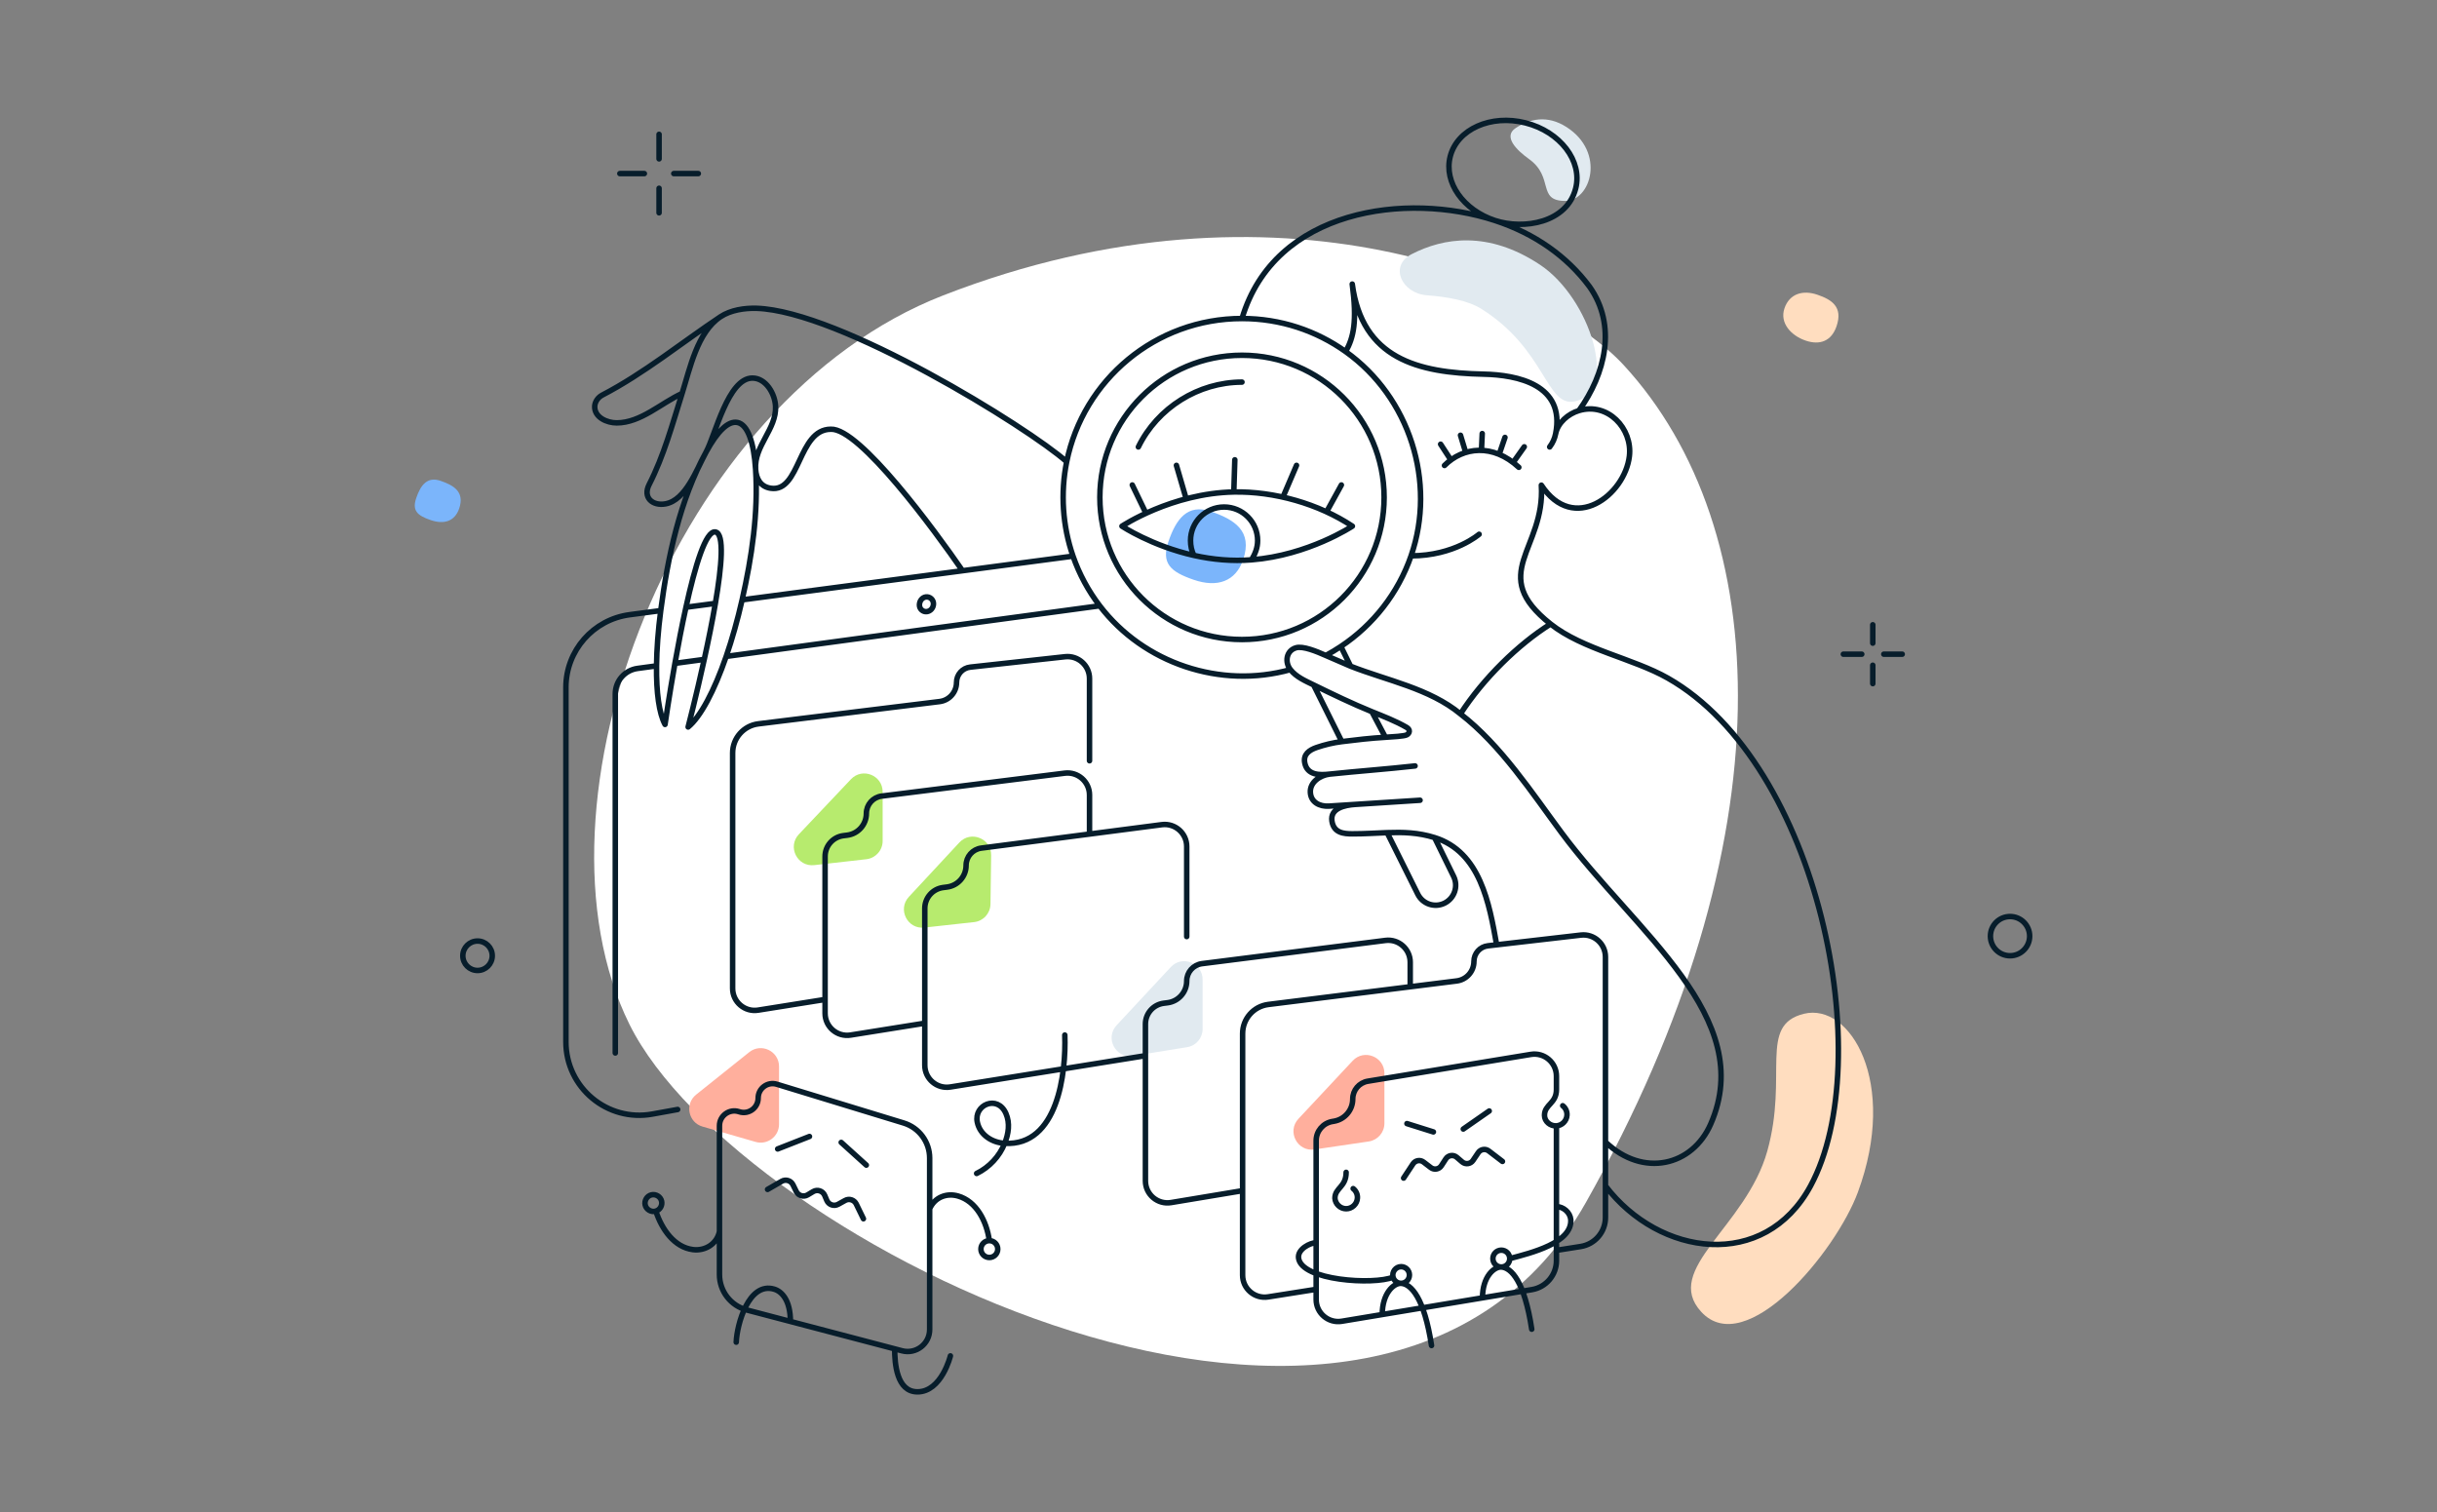 <svg width="664" height="412" viewBox="0 0 664 412" fill="none" xmlns="http://www.w3.org/2000/svg">
<rect x="0" y="0" width="664" height="412" fill="#808080" stroke="none"/>
<path d="M171.506 279.088C200.871 338.387 376.344 426.418 432.103 327.611C487.863 228.804 483.264 143.88 442.44 99.516C421.943 77.241 348.743 44.778 256.977 80.485C183.649 109.019 141.854 219.209 171.506 279.088Z" fill="white"/>
<path d="M247.637 244.343C244.483 247.736 247.241 253.223 251.845 252.717L265.418 251.225C267.927 250.949 269.837 248.847 269.871 246.323L270.053 233.013C270.116 228.437 264.507 226.188 261.391 229.541L247.637 244.343Z" fill="#B7EB6E"/>
<path d="M217.666 227.298C214.46 230.684 217.226 236.228 221.86 235.703L236.052 234.095C238.58 233.809 240.49 231.67 240.49 229.127V215.739C240.49 211.217 234.966 209.018 231.858 212.302L217.666 227.298Z" fill="#B7EB6E"/>
<path d="M304.231 279.343C300.986 282.827 303.987 288.446 308.687 287.686L323.469 285.299C325.891 284.908 327.671 282.816 327.671 280.363V266.879C327.671 262.339 322.107 260.149 319.012 263.472L304.231 279.343Z" fill="#E1EAF0"/>
<path d="M403.539 84.1C400.011 81.894 394.402 80.873 388.812 80.453C381.883 79.933 378.429 72.431 384.607 69.251C393.257 64.798 405.428 62.728 419.603 72.133C433.276 81.205 441.286 106.81 429.045 109.358C421.242 110.983 421.242 95.164 403.539 84.1Z" fill="#E1EAF0"/>
<path d="M416.593 43.323C413.209 40.901 409.482 37.201 412.952 34.903C416.715 32.41 421.533 31.205 426.863 34.641C437.496 41.496 433.495 54.739 426.468 54.739C418.693 54.739 423.546 48.3 416.593 43.323Z" fill="#E1EAF0"/>
<path d="M205.874 311.114C209.071 312.037 212.261 309.637 212.261 306.31V290.57C212.261 286.378 207.413 284.047 204.139 286.665L189.675 298.229C186.508 300.761 187.514 305.813 191.411 306.938L205.874 311.114Z" fill="#FFAF9D"/>
<path d="M372.935 310.994C375.388 310.632 377.206 308.527 377.206 306.048V292.429C377.206 287.893 371.651 285.701 368.553 289.015L353.788 304.811C350.557 308.268 353.489 313.862 358.17 313.172L372.935 310.994Z" fill="#FFAF9D"/>
<path d="M481.522 313.635C487.338 292.837 478.983 279.277 491.525 276.201C504.067 273.125 517.293 294.83 506.198 324.847C500.201 341.071 475.69 370.647 463.529 357.412C452.868 345.81 475.734 334.288 481.522 313.635Z" fill="#FFDDBF"/>
<path d="M495.172 80.295C491.246 78.95 487.585 79.979 486.209 83.997C484.834 88.014 488.026 91.444 491.952 92.788C495.877 94.133 499.019 92.912 500.394 88.895C502.2 83.621 499.098 81.639 495.172 80.295Z" fill="#FFDDBF"/>
<path d="M120.039 130.999C116.359 129.739 114.59 132.245 113.414 135.68C112.238 139.115 113.683 140.448 117.363 141.708C121.044 142.968 123.93 141.993 125.106 138.559C126.65 134.05 123.719 132.26 120.039 130.999Z" fill="#7BB5FB"/>
<path d="M329.902 139.344C323.504 137.153 320.429 141.509 318.385 147.48C316.34 153.452 318.853 155.77 325.251 157.961C331.649 160.151 336.667 158.457 338.712 152.485C341.396 144.646 336.3 141.534 329.902 139.344Z" fill="#7BB5FB"/>
<path d="M167.649 286.885V189.051C167.649 185.548 170.238 182.585 173.709 182.114L178.882 181.414M299.638 165.052C296.541 160.995 294.067 156.437 292.358 151.521M299.638 165.052C311.636 180.773 332.626 187.761 351.596 182.438M299.638 165.052L197.861 178.842M296.858 207.27V184.888C296.858 181.316 293.755 178.535 290.204 178.924L264.362 181.76C262.233 181.993 260.621 183.792 260.621 185.933V185.933C260.621 188.584 258.644 190.819 256.013 191.142L206.64 197.21C202.629 197.703 199.616 201.109 199.616 205.15V269.288C199.616 272.978 202.916 275.794 206.56 275.213L224.807 272.305M323.34 255.168V230.629C323.34 227.009 320.158 224.213 316.568 224.679L296.858 227.239M423.86 118.166C423.604 119.445 423.081 120.671 422.235 121.77M423.86 118.166C424.469 115.122 427.309 112.734 430.196 111.866M423.86 118.166C426.529 104.822 413.477 102.131 404.243 101.942C386.273 101.575 371.154 97.719 368.442 77.393C369.791 87.507 368.837 91.922 366.645 95.798M430.196 111.866C438.058 109.501 444.85 116.738 443.953 124.298C442.695 134.897 428.765 145.559 419.968 132.185C421.056 149.749 405.129 156.279 422.485 170.012M430.196 111.866C437.399 101.901 440.63 88.694 433.054 78.049C426.959 69.876 418.218 63.647 407.306 60.071M338.399 86.782C314.813 86.782 295.141 103.539 290.637 125.797M338.399 86.782C348.928 86.782 358.677 90.121 366.645 95.798M338.399 86.782C347.291 56.839 383.364 52.223 407.306 60.071M384.469 151.44C396.277 151.44 403.01 145.559 403.01 145.559M384.469 151.44C380.95 161.62 374.153 170.27 365.339 176.128M384.469 151.44C391.425 131.315 384.061 108.207 366.645 95.798M413.83 127.319C406.775 120.762 398.658 121.732 393.569 126.82M412.281 126.01L415.311 121.732M408.478 123.79L410.054 119.175M395.314 125.323L392.519 121.024M399.359 123.278L397.936 118.584M403.652 122.709L403.858 118.126M351.596 182.438C350.005 180.405 350.443 177.294 353.082 176.499C355.01 175.917 358.776 177.493 361.245 178.588M351.596 182.438C353.172 184.451 355.677 185.513 357.91 186.607M361.245 178.588C362.639 177.845 364.03 176.998 365.339 176.128M361.245 178.588C363.514 179.594 367.984 181.505 367.984 181.505M310.165 121.77C315.381 111.085 326.509 104.124 338.399 104.105M361.449 139.452L365.481 132.131M312.24 139.847L308.509 132.131M336.447 125.272L336.171 134.041M349.558 135.445L353.259 126.786M323.192 135.904L320.534 126.786M397.916 194.502C408.893 202.942 417.452 216.064 425.475 226.88C445.582 253.988 478.862 277.172 466.095 306.285C461.125 317.62 447.764 320.971 437.432 311.145M397.916 194.502C389.466 187.545 377.945 185.424 367.984 181.505M397.916 194.502C404.194 184.8 413.647 175.564 422.485 170.012M367.984 181.505L365.339 176.128M362.279 210.907C359.559 211.226 356.169 211.243 355.499 207.839C355.036 205.508 356.76 204.335 358.709 203.662C360.945 202.889 363.253 202.35 365.598 202.054M362.279 210.907C370.124 210.088 377.823 209.537 385.556 208.678M362.279 210.907C359.692 211.211 356.904 213.095 357.024 215.84C357.145 218.574 359.553 219.773 362.056 219.628L369.246 219.163M437.432 311.145V260.721C437.432 257.134 434.306 254.349 430.744 254.76L405.388 257.688C403.226 257.938 401.595 259.768 401.595 261.945V261.945C401.595 264.646 399.583 266.924 396.903 267.259L384.238 268.84M437.432 311.145V323.106M369.246 219.163C376.002 218.726 380.484 218.415 386.92 218.028M369.246 219.163C366.438 219.345 362.377 220.198 362.906 223.704C363.404 226.943 366.119 227.179 368.466 227.179C371.851 227.184 374.951 226.962 377.948 226.858M358.61 351.274L345.504 353.344C341.862 353.919 338.568 351.104 338.568 347.417V324.398M358.61 351.274V354.059C358.61 357.766 361.938 360.587 365.595 359.978L376.615 358.144M358.61 351.274V338.576M178.694 329.971C179.832 329.625 180.525 328.416 180.265 327.265C179.987 326.038 178.713 325.255 177.499 325.54C176.292 325.824 175.52 327.073 175.786 328.273C176.072 329.561 177.446 330.35 178.694 329.971ZM178.694 329.971C180.339 334.997 183.747 339.81 188.785 340.455C192.095 340.879 195.312 338.961 196.031 335.543M269.561 338.016C268.294 338.016 267.267 339.043 267.267 340.311C267.267 341.578 268.294 342.606 269.561 342.606C270.829 342.606 271.856 341.578 271.856 340.311C271.856 339.043 270.829 338.016 269.561 338.016ZM269.561 338.016C268.83 332.69 265.999 327.273 261.026 325.853C257.898 324.959 254.671 326.209 253.3 329.322M258.953 369.411C258.953 369.411 256.568 379.207 249.97 379.207C244.315 379.207 243.767 371.493 243.767 367.496M215.362 360.031C215.362 354.277 213.037 351.849 210.916 351.226C203.974 349.187 200.792 360.84 200.596 365.673M215.362 360.031L203.489 356.911C199.095 355.756 196.031 351.783 196.031 347.239V335.543M215.362 360.031L243.767 367.496M236.044 317.439L229.199 311.249M211.888 313.033L220.556 309.636M209.136 324.058L212.981 321.843C214.085 321.207 215.497 321.639 216.056 322.785L216.953 324.622C217.518 325.781 218.955 326.207 220.061 325.544L221.546 324.654C222.693 323.966 224.183 324.453 224.703 325.684L225.278 327.044C225.787 328.247 227.226 328.745 228.37 328.112L230.256 327.068C231.359 326.457 232.748 326.896 233.3 328.03L235.256 332.051M376.615 358.144C376.615 352.335 379.788 349.526 381.755 349.644M376.615 358.144L403.93 353.599M381.755 349.644C384.457 349.801 388.063 353.578 390.043 366.587M381.755 349.644C383.008 349.644 384.024 348.628 384.024 347.375C384.024 346.122 383.008 345.107 381.755 345.107C380.281 345.107 379.186 346.562 379.564 347.966M381.755 349.644C380.707 349.644 379.824 348.933 379.564 347.966M358.61 338.576C357.019 338.576 353.521 340.297 353.809 342.736C354.544 348.926 374.358 350.13 379.564 347.966M358.61 338.576V310.776C358.61 308.185 360.484 305.974 363.04 305.548L363.444 305.481C366.406 304.988 368.577 302.426 368.577 299.423V299.423C368.577 297.017 370.319 294.965 372.693 294.575L417.105 287.271C420.758 286.67 424.079 289.489 424.079 293.191V296.833M403.93 353.599C403.93 347.803 407.104 345.093 409.058 345.198M403.93 353.599L417.392 351.359C421.25 350.717 424.079 347.379 424.079 343.467V340.655M409.058 345.198C411.772 345.356 415.379 349.133 417.346 362.142M409.058 345.198C410.325 345.198 411.353 344.171 411.353 342.903M409.058 345.198C407.79 345.198 406.763 344.171 406.763 342.903C406.763 341.636 407.79 340.608 409.058 340.608C410.325 340.608 411.353 341.636 411.353 342.903M411.353 342.903C417.215 341.343 428.415 338.629 427.982 332.255C427.782 330.322 426.02 328.79 424.079 328.728M424.079 328.728V306.739M424.079 328.728V340.655M405.764 302.69L398.696 307.608M383.34 306.125L390.553 308.394M382.436 320.971L384.991 317.097C385.63 316.129 386.956 315.905 387.877 316.611L389.83 318.107C390.756 318.817 392.09 318.586 392.724 317.607L393.94 315.733C394.598 314.717 396.001 314.515 396.92 315.303L398.385 316.56C399.293 317.339 400.678 317.151 401.346 316.159L402.766 314.05C403.409 313.095 404.725 312.879 405.64 313.579L409.372 316.434M368.693 323.836C369.487 324.446 369.934 325.461 369.847 326.459C369.742 328.051 368.38 329.327 366.784 329.327C365.189 329.327 363.827 328.051 363.722 326.459C363.722 323.611 366.778 323.447 366.778 319.404M425.79 301.254C426.585 301.864 427.032 302.879 426.944 303.877C426.844 305.396 425.597 306.641 424.079 306.739M424.079 296.8C424.079 296.811 424.079 296.822 424.079 296.833M196.297 86.305C185.696 93.369 175.469 101.735 164.142 107.621C162.987 108.221 162.183 109.313 162.043 110.572C161.834 113.732 165.427 115.227 168.037 115.214C174.574 115.214 180.139 109.779 185.841 107.208M196.297 86.305C199.06 84.464 202.884 83.898 206.135 83.997C228.774 84.689 280.156 116.477 290.637 125.797M196.297 86.305C189.986 90.51 188.017 100.301 185.841 107.208M185.841 107.208C183.194 115.61 180.888 124.157 176.87 132.016C175.056 135.564 177.816 137.921 181.329 137.278C186.866 136.265 189.774 127.951 192.397 123.137M262.258 155.497C254.678 144.495 234.197 116.591 226.381 116.945C217.369 116.945 218.09 134.277 209.988 133.023C207.146 132.592 206.046 130.366 205.877 127.878M262.258 155.497L292.358 151.521M262.258 155.497L202.205 163.429M192.397 123.137C194.928 118.494 198.37 103.005 205.005 103.005C208.69 103.005 211.143 107.267 211.313 110.677C211.608 116.939 205.437 121.434 205.877 127.878M192.397 123.137C195.488 117.465 198.419 114.591 200.944 115.105C203.732 115.674 205.398 120.482 205.877 127.878M192.397 123.137C185.26 136.233 181.953 151.646 180.025 166.359M290.637 125.797C288.911 134.326 289.5 143.3 292.358 151.521M290.122 281.997C290.507 292.296 288.225 312.327 273.745 311.5M266.097 319.713C269.554 318.03 272.313 315.066 273.745 311.5M510.271 170.219V175.23M510.271 181.242V186.253M518.288 178.236H513.278M507.265 178.236H502.255M179.575 36.601V43.282M179.575 51.298V57.979M190.264 47.29H183.583M175.567 47.29H168.886M424.079 296.833C424.079 300.708 420.82 300.867 420.82 303.877C420.82 305.561 422.412 306.846 424.079 306.739M424.079 340.655L430.68 339.613C434.568 338.999 437.432 335.647 437.432 331.711V323.106M384.238 268.84L345.577 273.667C341.573 274.166 338.568 277.57 338.568 281.605V324.398M384.238 268.84V262.171C384.238 258.558 381.068 255.765 377.484 256.219L327.513 262.549C325.128 262.851 323.34 264.88 323.34 267.284V267.284C323.34 270.288 321.106 272.824 318.125 273.202L317.09 273.333C314.231 273.695 312.089 276.126 312.089 279.007V287.619M338.568 324.398L319.074 327.642C315.417 328.25 312.089 325.43 312.089 321.723V287.619M437.432 323.106C452.106 342.386 480.773 346.291 493.315 323.106C511.737 289.052 495.726 208.219 454.426 184.755C444.948 179.37 431.266 176.96 422.485 170.012M312.089 287.619L258.925 296.152C255.278 296.738 251.974 293.921 251.974 290.228V278.772M296.858 227.239L267.366 231.068C264.998 231.376 263.226 233.393 263.226 235.781V235.781C263.226 238.77 261.005 241.293 258.041 241.673L256.975 241.81C254.116 242.176 251.974 244.61 251.974 247.493V278.772M296.858 227.239V216.604C296.858 212.994 293.694 210.202 290.113 210.65L240.238 216.894C237.85 217.193 236.058 219.223 236.058 221.629V221.629C236.058 224.638 233.819 227.175 230.834 227.549L229.807 227.677C226.95 228.035 224.807 230.464 224.807 233.343V272.305M251.974 278.772L231.753 282.003C228.108 282.585 224.807 279.769 224.807 276.078V272.305M253.3 329.322V315.526C253.3 311.128 250.427 307.247 246.222 305.962L211.659 295.402C209.131 294.63 206.576 296.521 206.576 299.164V299.164C206.576 301.826 203.988 303.719 201.451 302.913L201.303 302.866C198.694 302.037 196.031 303.985 196.031 306.723V335.543M253.3 329.322V362.221C253.3 366.154 249.579 369.023 245.775 368.024L243.767 367.496M205.877 127.878C206.644 139.754 204.833 151.864 202.205 163.429M273.745 311.5C274.789 308.904 275.238 306.018 274.083 303.373C271.816 298.179 265.284 300.981 266.281 305.734C267.013 309.228 270.314 311.305 273.745 311.5ZM325.335 151.331C313.819 148.747 305.693 143.357 305.693 143.357C305.693 143.357 319.257 134.359 336.171 134.041M325.335 151.331C324.648 150.148 324.381 148.628 324.381 147.277C324.381 142.229 328.473 138.137 333.521 138.137C338.57 138.137 342.662 142.229 342.662 147.277C342.662 149.233 341.997 150.878 341.01 152.525M325.335 151.331C330.472 152.483 335.759 152.938 341.01 152.525M341.01 152.525C356.498 151.307 368.483 143.357 368.483 143.357C359.242 137.227 347.196 133.834 336.171 134.041M357.91 186.607L365.598 202.054M357.91 186.607C363.136 189.166 368.395 191.707 373.788 193.899M365.598 202.054C369.551 201.555 373.497 201.105 377.477 200.874M373.788 193.899L377.477 200.874M373.788 193.899C377.034 195.218 380.223 196.42 383.264 198.178C384.369 198.817 384.073 199.822 383.264 200.227C382.58 200.569 379.421 200.761 377.477 200.874M407.788 257.411C405.781 246.219 403.35 232.101 390.88 228.201M390.88 228.201C386.417 226.805 382.291 226.707 377.948 226.858M390.88 228.201L396.066 238.785C397.388 241.481 396.279 244.738 393.587 246.068V246.068C390.896 247.397 387.636 246.299 386.298 243.613L377.948 226.858M407.306 60.071C398.719 57.248 393.336 49.708 395.133 42.645C397.03 35.184 406.222 31.081 415.663 33.483C425.103 35.884 431.218 43.879 429.321 51.34C426.948 60.669 415.234 62.676 407.306 60.071ZM178.882 181.414C178.802 188.672 179.58 194.358 181.195 197.375C181.195 197.375 182.254 189.975 183.896 180.734M178.882 181.414C178.932 176.913 179.311 171.808 180.025 166.359M183.896 180.734L191.884 179.652M183.896 180.734C184.76 175.879 185.784 170.516 186.9 165.451M191.884 179.652C189.669 189.726 187.493 198.069 187.493 198.069C190.853 195.326 194.594 188.313 197.861 178.842M191.884 179.652C192.968 174.722 194.061 169.377 194.913 164.393M197.861 178.842C199.455 174.22 200.936 169.012 202.205 163.429M180.025 166.359L171.57 167.476C161.623 168.79 154.189 177.27 154.189 187.304V283.848C154.189 296.321 165.482 305.751 177.755 303.527L184.636 302.28M186.9 165.451C189.381 154.191 192.318 144.403 194.952 144.94C197.398 145.439 196.664 154.158 194.913 164.393M186.9 165.451L194.913 164.393M254.341 164.487C254.341 165.595 253.549 166.521 252.518 166.64C251.487 166.759 250.513 165.948 250.513 164.84C250.513 163.732 251.247 162.774 252.267 162.641C253.366 162.498 254.341 163.379 254.341 164.487ZM377.125 135.514C377.125 156.901 359.787 174.239 338.4 174.239C317.012 174.239 299.674 156.901 299.674 135.514C299.674 114.126 317.012 96.788 338.4 96.788C359.787 96.788 377.125 114.126 377.125 135.514ZM553.013 255.052C553.013 258.004 550.62 260.397 547.669 260.397C544.717 260.397 542.324 258.004 542.324 255.052C542.324 252.101 544.717 249.708 547.669 249.708C550.62 249.708 553.013 252.101 553.013 255.052ZM134.124 260.397C134.124 262.611 132.329 264.405 130.116 264.405C127.902 264.405 126.107 262.611 126.107 260.397C126.107 258.183 127.902 256.389 130.116 256.389C132.329 256.389 134.124 258.183 134.124 260.397Z" stroke="#071D2B" stroke-width="1.5" stroke-miterlimit="10" stroke-linecap="round" stroke-linejoin="round"/>
</svg>
